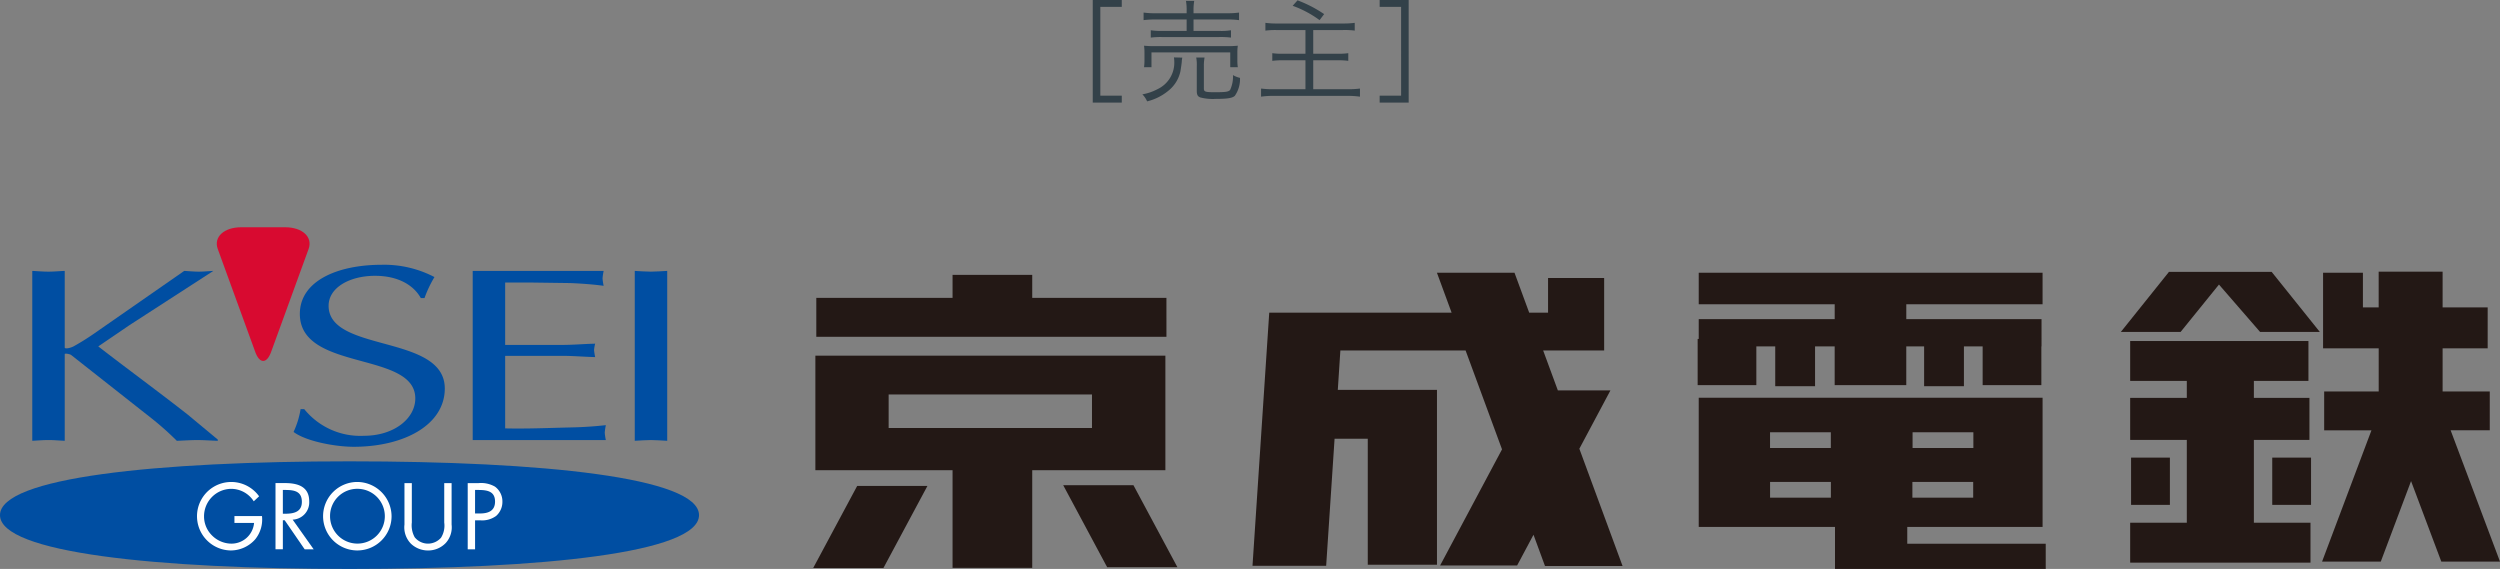 <svg xmlns="http://www.w3.org/2000/svg" xmlns:xlink="http://www.w3.org/1999/xlink" width="314.616" height="71.599" viewBox="0 0 314.616 71.599">
  <rect x="0" y="0" width="314.616" height="71.599" fill="#808080" stroke="none"/>
  <defs>
    <clipPath id="clip-path">
      <rect id="長方形_37287" data-name="長方形 37287" width="314.616" height="43" fill="none"/>
    </clipPath>
  </defs>
  <g id="グループ_49784" data-name="グループ 49784" transform="translate(5321.308 -1033.995)">
    <path id="パス_104888" data-name="パス 104888" d="M-19.873,1.134h3.654V.266h-2.7V-10.906h2.7v-.868h-3.654ZM-8.057-10.108h-3.85a10.211,10.211,0,0,1-1.568-.084v.952a12.049,12.049,0,0,1,1.554-.084h3.864v1.442H-11.1a8.772,8.772,0,0,1-1.47-.084v.924a10.35,10.35,0,0,1,1.47-.07h7.14a9.976,9.976,0,0,1,1.484.07v-.924a7.54,7.54,0,0,1-1.484.084H-7.189V-9.324h4.214a11.354,11.354,0,0,1,1.512.084v-.952a9.949,9.949,0,0,1-1.526.084h-4.2v-.266a7.208,7.208,0,0,1,.084-1.288H-8.141a6.571,6.571,0,0,1,.084,1.288Zm-4.424,6.79V-5.18h9.912v1.862h.952a6.177,6.177,0,0,1-.056-.966v-.8a6.019,6.019,0,0,1,.056-.938,13.008,13.008,0,0,1-1.4.056h-9.016a13.06,13.06,0,0,1-1.386-.056,6.452,6.452,0,0,1,.056.952v.8a6.452,6.452,0,0,1-.056.952ZM-9.653-4.55a4.068,4.068,0,0,1,.042.56A3.672,3.672,0,0,1-11.739-.546,6.42,6.42,0,0,1-13.629.1a2.905,2.905,0,0,1,.6.882A6.653,6.653,0,0,0-10.311-.392a4.273,4.273,0,0,0,1.47-2.394c.042-.252.154-.966.168-1.162a3.216,3.216,0,0,1,.07-.574Zm3.766,1.106A5.462,5.462,0,0,1-5.8-4.536h-1.05a5.209,5.209,0,0,1,.07,1.12v3.08c0,.49.112.7.448.826A6.271,6.271,0,0,0-4.4.672C-2.947.672-2.317.574-2,.294a3.654,3.654,0,0,0,.658-2.268,3.058,3.058,0,0,1-.882-.35A3.989,3.989,0,0,1-2.583-.462c-.182.238-.574.294-1.876.294-1.274,0-1.428-.056-1.428-.476ZM6.895-7.994v2.982H4.081a8.253,8.253,0,0,1-1.358-.07v.966a9.065,9.065,0,0,1,1.4-.07H6.895v3.64H2.835A11.148,11.148,0,0,1,1.309-.63V.392a10.3,10.3,0,0,1,1.54-.1h9.394a10.555,10.555,0,0,1,1.512.1V-.63a11.354,11.354,0,0,1-1.512.084H7.875v-3.64h3.052a8.572,8.572,0,0,1,1.358.07v-.966a8.465,8.465,0,0,1-1.358.07H7.875V-7.994h3.752a9.763,9.763,0,0,1,1.47.07V-8.9a10.4,10.4,0,0,1-1.47.084h-8.3A10.131,10.131,0,0,1,1.855-8.9v.98a9.1,9.1,0,0,1,1.47-.07Zm-1.61-3.052A13.327,13.327,0,0,1,8.673-9.24L9.247-10A15.838,15.838,0,0,0,5.9-11.732Zm14.6,12.18V-11.774H16.233v.868h2.7V.266h-2.7v.868Z" transform="translate(-5163.917 1045.769)" fill="#334149"/>
    <g id="グループ_49783" data-name="グループ 49783" transform="translate(-5321.308 1062.594)">
      <g id="グループ_49765" data-name="グループ 49765" transform="translate(0 0)" clip-path="url(#clip-path)">
        <path id="パス_104807" data-name="パス 104807" d="M13.286,20.351a28.592,28.592,0,0,0,2.46-1.532L27.165,10.88c.6.031,1.207.094,1.856.094.557,0,1.161-.063,1.81-.094L20.295,17.694l-3.946,2.688c3.714,2.876,7.566,5.689,11.279,8.6l3.76,3.125v.156c-.928-.032-1.765-.094-2.553-.094-.881,0-1.764.063-2.6.094a37.618,37.618,0,0,0-3.2-2.844l-10.119-7.97c-.232-.125-.789-.219-.789-.093V32.259c-.743-.032-1.393-.094-2.043-.094-.7,0-1.392.063-2.042.094V10.88c.65.031,1.346.094,2.042.094.65,0,1.3-.063,2.043-.094v9.658c.046.188.7.063,1.161-.187" transform="translate(-3.981 -5.387)" fill="#004ea2"/>
        <path id="パス_104808" data-name="パス 104808" d="M92.212,24.909c0,4.608-5.152,7.347-11.465,7.347-2.274,0-5.987-.676-7.566-1.868a10.989,10.989,0,0,0,.883-2.868h.463a9.07,9.07,0,0,0,7.52,3.351c3.759,0,6.452-2.159,6.452-4.7,0-5.994-14.529-3.351-14.529-10.634,0-4.157,4.734-6.187,10.305-6.187a13.645,13.645,0,0,1,6.637,1.547,14.643,14.643,0,0,0-1.253,2.642h-.464c-.975-1.74-3.017-2.8-5.757-2.8-3.2,0-5.848,1.483-5.848,3.771,0,5.929,14.621,3.544,14.621,10.408" transform="translate(-36.236 -4.628)" fill="#004ea2"/>
        <path id="パス_104809" data-name="パス 104809" d="M43.985,58.352c24.292,0,43.985,2.027,43.985,6.77s-19.693,6.772-43.985,6.772S0,69.866,0,65.122s19.693-6.77,43.985-6.77" transform="translate(0 -28.894)" fill="#004ea2"/>
        <path id="パス_104810" data-name="パス 104810" d="M134.316,12.755c-1.393-.187-2.786-.281-4.178-.344l-4.641-.063h-3.575v7.846h7.194c1.393,0,2.74-.125,4.132-.156a4.446,4.446,0,0,0-.139.813,8.385,8.385,0,0,0,.139.875c-1.392-.031-2.739-.156-4.132-.156h-7.194V30.7c2.833.063,5.617-.062,8.4-.125,1.439-.031,2.833-.126,4.271-.282a7.264,7.264,0,0,0-.139.937,6.5,6.5,0,0,0,.139.937H117.837V10.88h16.479a7.348,7.348,0,0,0-.139.937,6.606,6.606,0,0,0,.139.938" transform="translate(-58.349 -5.387)" fill="#004ea2"/>
        <path id="パス_104811" data-name="パス 104811" d="M158.235,32.26V10.88c.65.031,1.346.094,2.043.094.649,0,1.3-.063,2.042-.094V32.26c-.743-.032-1.393-.094-2.042-.094-.7,0-1.393.063-2.043.094" transform="translate(-78.353 -5.387)" fill="#004ea2"/>
        <path id="パス_104812" data-name="パス 104812" d="M62.642,0H57.115c-2.171,0-3.5,1.23-2.953,2.733L58.883,15.7c.548,1.5,1.443,1.5,1.99,0l4.722-12.97C66.141,1.23,64.813,0,62.642,0" transform="translate(-26.758 0)" fill="#d80a30"/>
        <path id="パス_104813" data-name="パス 104813" d="M57.251,67.784a3.965,3.965,0,0,1-.86,2.939,4.107,4.107,0,0,1-3.077,1.393A4.309,4.309,0,1,1,56.887,65.3l-.672.63a3.379,3.379,0,0,0-2.856-1.568,3.453,3.453,0,0,0-3.4,3.48,3.361,3.361,0,0,0,.97,2.353,3.491,3.491,0,0,0,2.36,1.061,2.854,2.854,0,0,0,2.966-2.607h-2.47v-.862Z" transform="translate(-24.281 -31.442)" fill="#fff"/>
        <path id="パス_104814" data-name="パス 104814" d="M69.6,64.644h.276c1.114,0,2.117.133,2.117,1.5,0,1.293-1.059,1.492-2.106,1.492H69.6Zm0,3.812h.231l2.515,3.657H73.48l-2.646-3.734a2.175,2.175,0,0,0,2.084-2.3c0-1.878-1.467-2.3-3.043-2.3h-1.2v8.33H69.6Z" transform="translate(-34.004 -31.583)" fill="#fff"/>
        <path id="パス_104815" data-name="パス 104815" d="M84.778,64.359a3.447,3.447,0,1,1-3.408,3.446,3.419,3.419,0,0,1,3.408-3.446m0-.862a4.309,4.309,0,1,0,4.333,4.32,4.341,4.341,0,0,0-4.333-4.32" transform="translate(-39.834 -31.442)" fill="#fff"/>
        <path id="パス_104816" data-name="パス 104816" d="M101.751,68.742a3.091,3.091,0,0,0,.364,1.856,2.144,2.144,0,0,0,1.676.8,2.2,2.2,0,0,0,1.632-.74,2.873,2.873,0,0,0,.408-1.911v-4.96h.926V69a2.931,2.931,0,0,1-.728,2.309,3.055,3.055,0,0,1-2.238.951,3.109,3.109,0,0,1-2.15-.851A2.94,2.94,0,0,1,100.825,69V63.782h.926Z" transform="translate(-49.925 -31.583)" fill="#fff"/>
        <path id="パス_104817" data-name="パス 104817" d="M117.52,64.644h.342c1.081,0,2.172.1,2.172,1.458,0,1.193-.871,1.5-1.9,1.5h-.617Zm0,3.823h.672a2.993,2.993,0,0,0,1.974-.552,2.341,2.341,0,0,0,.794-1.79,2.3,2.3,0,0,0-.937-1.9,3.5,3.5,0,0,0-2.062-.442h-1.367v8.33h.926Z" transform="translate(-57.734 -31.583)" fill="#fff"/>
        <path id="パス_104818" data-name="パス 104818" d="M247.554,14.761H230.666v-2.9H220.639v2.9H203.492v4.9h44.063Z" transform="translate(-100.763 -5.873)" fill="#231815"/>
        <path id="パス_104819" data-name="パス 104819" d="M202.717,74.815h8.839l5.535-10.324H208.25Z" transform="translate(-100.379 -31.934)" fill="#231815"/>
        <path id="パス_104820" data-name="パス 104820" d="M273.881,64.3h-8.839l5.531,10.321h8.841Z" transform="translate(-131.241 -31.839)" fill="#231815"/>
        <path id="パス_104821" data-name="パス 104821" d="M247.307,32.006H203.26V46.425h17.264V58.717h10.027V46.425h16.756Zm-9.237,9.109h-25.59V36.889h25.59Z" transform="translate(-100.648 -15.848)" fill="#231815"/>
        <path id="パス_104822" data-name="パス 104822" d="M358.8,48.238l-5.438-14.755,3.913-7.342h-6.618l-1.85-5.023h7.677V12h-7.06v4.363h-2.372l-1.85-5.027h-9.762l1.849,5.027H314.336L312.23,48.213H321.5l1.059-15.992h4.177V48.084h8.71V26.078H322.965l.323-4.959h15.759l4.584,12.444-7.792,14.614h9.692l2.062-3.869,1.445,3.931Z" transform="translate(-154.607 -5.611)" fill="#231815"/>
        <path id="パス_104823" data-name="パス 104823" d="M466.607,15.3V11.332H423.336V15.3h17.111v1.874H423.336v2.489H423.2v5.814h7.386V20.608h2.378v5.006h5.011V20.608h2.469v4.869h9.01V20.608H451.7v5.006h5.01V20.608h2.355v4.869h7.389V20.608h.023V17.173H449.457V15.3Z" transform="translate(-209.557 -5.611)" fill="#231815"/>
        <path id="パス_104824" data-name="パス 104824" d="M449.709,60.873V58.757h17.029V42.5H423.466V58.757h17.149v5.287h26.52V60.873Zm.668-14.032h7.652v1.982h-7.652Zm-.023,6.253h7.652v1.982h-7.652ZM432.44,46.841h7.65v1.982h-7.65Zm7.656,8.235h-7.652V53.093H440.1Z" transform="translate(-209.687 -21.044)" fill="#231815"/>
        <path id="パス_104825" data-name="パス 104825" d="M541.039,12.714l5.176,5.966h7.518l-6.065-7.563h-12.92l-6.06,7.563h7.521Z" transform="translate(-261.79 -5.504)" fill="#231815"/>
        <path id="パス_104826" data-name="パス 104826" d="M546.587,40.806h6.993v-5.29h-6.993V33.38h6.866V28.361H531.02V33.38h7.127v2.136H531.02v5.29h7.127V51.228H531.02v5.023h22.693V51.228h-7.126Z" transform="translate(-262.945 -14.044)" fill="#231815"/>
        <rect id="長方形_37285" data-name="長方形 37285" width="4.886" height="5.947" transform="translate(268.188 28.99)" fill="#231815"/>
        <rect id="長方形_37286" data-name="長方形 37286" width="4.883" height="5.947" transform="translate(285.954 28.99)" fill="#231815"/>
        <path id="パス_104827" data-name="パス 104827" d="M601.242,47.562l-6.213-16.526h4.925V26.146h-5.934V20.725h5.671V15.568h-5.671V11.076h-8.048v4.492H583.99V11.206h-5.014v9.519h7v5.421h-6.862v4.891h5.951l-6.216,16.526h7.389l3.811-10.134,3.808,10.134Z" transform="translate(-286.626 -5.484)" fill="#231815"/>
      </g>
    </g>
  </g>
</svg>
